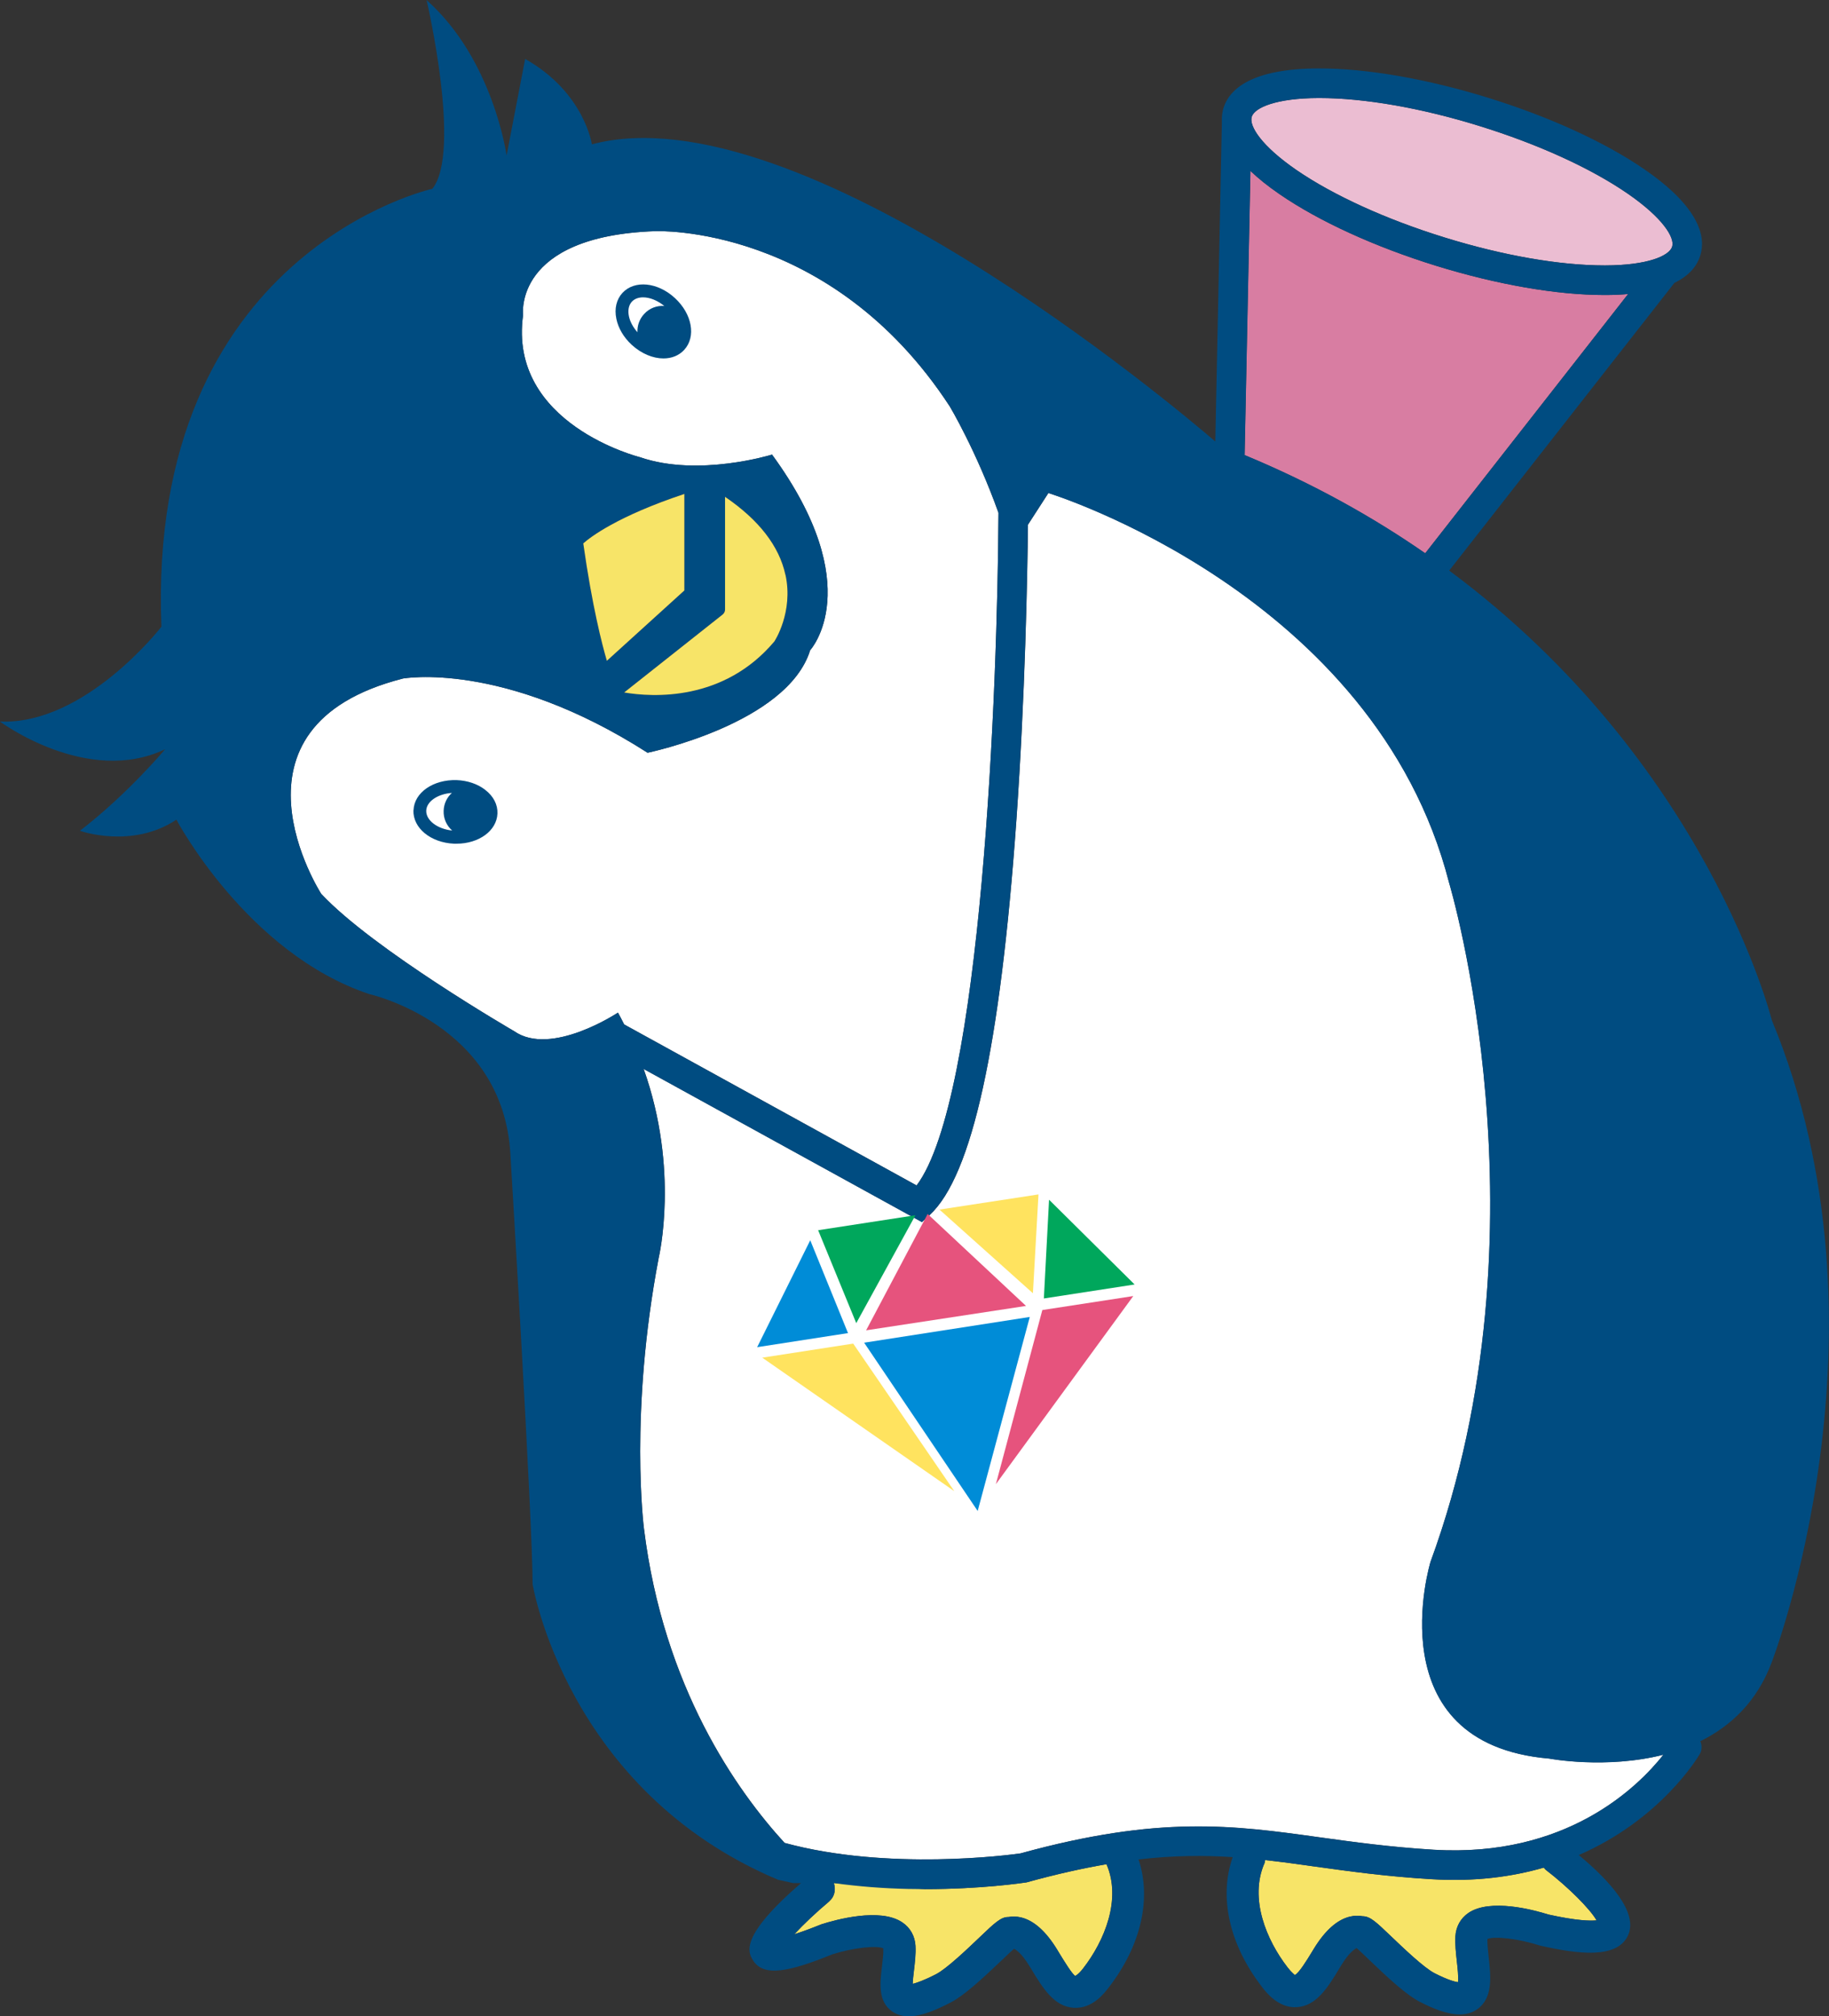 <?xml version="1.0" encoding="UTF-8"?>
<svg id="b" data-name="レイヤー 2" xmlns="http://www.w3.org/2000/svg" width="203.95" height="224.79" viewBox="0 0 203.95 224.79">
  <rect x="0" y="0" width="203.95" height="224.79" fill="#333333" stroke="none"/>
  <g id="c" data-name="layout">
    <g>
      <g>
        <g>
          <path d="M141.08,207.37c1.82.2,3.64.45,5.54.72,3.74.52,7.97,1.11,12.99,1.41,4.81.3,8.97-.26,12.54-1.29.07.08.13.18.22.25,2.54,1.95,4.97,4.4,5.66,5.63-.68.07-2.21.05-5.37-.65-1.58-.5-6.49-1.84-8.93-.17-.87.6-1.38,1.53-1.44,2.6-.05.89.06,1.85.16,2.78.08.69.2,1.78.13,2.33-.35-.04-1.12-.24-2.6-.99-1.18-.6-3.48-2.8-4.85-4.11-1.68-1.6-2.33-2.25-3.2-2.25-.37-.07-.84-.09-1.39.04-1.43.34-2.78,1.54-4.03,3.58l-.25.41c-.53.87-1.41,2.31-1.88,2.53,0-.04-.3-.21-.79-.84-2.37-3.05-4.3-7.69-2.6-11.61.05-.13.06-.26.08-.39Z" style="fill: #f7e468;"/>
          <path d="M71.78,119.17l31.03,17.07.87-.8c4.71-4.35,7.87-18.74,9.66-44,.98-13.92,1.23-27.28,1.29-32.95l2.28-3.53s36.41,11.17,44.68,43.44c0,0,11.58,38.48-2.07,75.72,0,0-6.2,20.27,13.24,21.93,0,0,6.3,1.2,12.73-.43-2.84,3.6-10.83,11.5-25.66,10.59-4.9-.3-8.88-.86-12.74-1.39-9.54-1.33-17.78-2.47-33.29,1.8-1.24.18-14.8,1.97-26.31-1.17-5.32-5.81-13.5-17.34-15.68-35.05,0,0-1.66-12.83,1.65-30.2,0,0,2.34-9.76-1.68-21.02Z" style="fill: #fff;"/>
          <path d="M44.9,75.65s11.17-2.07,27.31,8.27c0,0,15.58-3.22,18.13-11.43,0,0,6.51-7.08-4.25-21.81,0,0-8.21,2.55-14.73.29,0,0-14.73-3.68-13.03-15.86,0,0-1.13-8.78,14.73-9.34,0,0,19.54-.85,32.85,19.54,0,0,2.96,4.95,5.43,11.86-.09,19.37-1.86,65.35-9.13,74.99l-32.61-17.95c-.23-.44-.44-.88-.69-1.32,0,0-7.45,4.96-11.58,2.07,0,0-15.72-9.1-21.51-15.31,0,0-12-18.62,9.1-24Z" style="fill: #fff;"/>
          <path d="M92.48,211.95c.47-.4.77-1.11.5-2.02l10.16.68c6.24,0,10.89-.69,11.23-.74.06,0,.13-.02.19-.04,3.26-.9,6.16-1.54,8.82-2,1.7,3.92-.23,8.56-2.6,11.61-.58.75-.89.84-.89.84-.33-.17-1.24-1.66-1.78-2.54l-.24-.4c-1.25-2.04-2.6-3.24-4.03-3.58-.55-.13-1.02-.11-1.4-.04-.8-.03-1.53.65-3.21,2.26-1.37,1.31-3.67,3.5-4.85,4.11-1.36.7-2.17.97-2.61,1.08.01-.44.09-1.05.14-1.5.1-.85.22-1.82.17-2.74-.06-1.08-.58-2.01-1.45-2.6-2.48-1.71-7.52-.28-9.01.19-1.3.52-2.29.88-3.05,1.12,1.01-1.09,2.44-2.45,3.9-3.67Z" style="fill: #f7e468;"/>
        </g>
        <g>
          <path d="M71.71,33.15c.74,0,1.61.34,2.36.96-.8-.06-1.64.23-2.24.89-.54.58-.78,1.32-.75,2.04-.48-.55-.82-1.16-.95-1.78-.14-.67-.02-1.25.33-1.63.3-.32.74-.48,1.25-.48Z" style="fill: none;"/>
          <path d="M68.73,35.55c.22,1.05.82,2.07,1.71,2.89,1.09,1,2.38,1.52,3.54,1.52.9,0,1.72-.31,2.31-.95,1.35-1.46.9-4-1.03-5.78-1.93-1.78-4.5-2.03-5.85-.58-.67.73-.92,1.76-.68,2.89ZM70.46,33.63c.3-.32.74-.48,1.25-.48.74,0,1.61.34,2.36.96-.8-.06-1.64.23-2.24.89-.54.58-.78,1.32-.75,2.04-.48-.55-.82-1.16-.95-1.78-.14-.67-.02-1.25.33-1.63Z" style="fill: #004c81;"/>
        </g>
        <g>
          <path d="M50.4,88.41c-.54.48-.89,1.18-.92,1.97-.04.89.34,1.69.95,2.22-1.63-.16-2.93-1.13-2.89-2.22.04-1.04,1.32-1.87,2.86-1.97Z" style="fill: none;"/>
          <path d="M46.1,90.32c-.07,1.99,1.92,3.63,4.54,3.74.09,0,.17,0,.26,0,2.5,0,4.49-1.44,4.57-3.36.04-.99-.44-1.93-1.36-2.64-.84-.66-1.97-1.04-3.18-1.09h0c-2.6-.08-4.74,1.37-4.82,3.36ZM47.53,90.37c.04-1.04,1.32-1.87,2.86-1.97-.54.48-.89,1.18-.92,1.97-.04.89.34,1.69.95,2.22-1.63-.16-2.93-1.13-2.89-2.22Z" style="fill: #004c81;"/>
        </g>
        <g>
          <path d="M71.78,119.17l31.03,17.07.87-.8c4.71-4.35,7.87-18.74,9.66-44,.98-13.92,1.23-27.28,1.29-32.95l2.28-3.53s36.41,11.17,44.68,43.44c0,0,11.58,38.48-2.07,75.72,0,0-6.2,20.27,13.24,21.93,0,0,6.3,1.2,12.73-.43-2.84,3.6-10.83,11.5-25.66,10.59-4.9-.3-8.88-.86-12.74-1.39-9.54-1.33-17.78-2.47-33.29,1.8-1.24.18-14.8,1.97-26.31-1.17-5.32-5.81-13.5-17.34-15.68-35.05,0,0-1.66-12.83,1.65-30.2,0,0,2.34-9.76-1.68-21.02Z" style="fill: none;"/>
          <path d="M44.9,75.65s11.17-2.07,27.31,8.27c0,0,15.58-3.22,18.13-11.43,0,0,6.51-7.08-4.25-21.81,0,0-8.21,2.55-14.73.29,0,0-14.73-3.68-13.03-15.86,0,0-1.13-8.78,14.73-9.34,0,0,19.54-.85,32.85,19.54,0,0,2.96,4.95,5.43,11.86-.09,19.37-1.86,65.35-9.13,74.99l-32.61-17.95c-.23-.44-.44-.88-.69-1.32,0,0-7.45,4.96-11.58,2.07,0,0-15.72-9.1-21.51-15.31,0,0-12-18.62,9.1-24Z" style="fill: none;"/>
          <path d="M92.48,211.95c.47-.4.66-.98.6-1.56-.02-.16-.04-.31-.1-.46.69.1,1.39.19,2.08.26,2.83.31,5.59.42,8.09.42,6.24,0,10.89-.69,11.23-.74.06,0,.13-.02.19-.04,3.26-.9,6.16-1.54,8.82-2,1.7,3.92-.23,8.56-2.6,11.61-.58.75-.89.84-.89.84-.33-.17-1.24-1.66-1.78-2.54l-.24-.4c-1.25-2.04-2.6-3.24-4.03-3.58-.55-.13-1.02-.11-1.4-.04-.8-.03-1.53.65-3.21,2.26-1.37,1.31-3.67,3.5-4.85,4.11-1.36.7-2.17.97-2.61,1.08.01-.44.09-1.05.14-1.5.1-.85.22-1.82.17-2.74-.06-1.08-.58-2.01-1.45-2.6-2.48-1.71-7.52-.28-9.01.19-1.3.52-2.29.88-3.05,1.12,1.01-1.09,2.44-2.45,3.9-3.67Z" style="fill: none;"/>
          <path d="M141.08,207.37c1.82.2,3.64.45,5.54.72,3.74.52,7.97,1.11,12.99,1.41,4.81.3,8.97-.26,12.54-1.29.07.08.13.18.22.25,2.54,1.95,4.97,4.4,5.66,5.63-.68.07-2.21.05-5.37-.65-1.58-.5-6.49-1.84-8.93-.17-.87.6-1.38,1.53-1.44,2.6-.05.89.06,1.85.16,2.78.08.69.2,1.78.13,2.33-.35-.04-1.12-.24-2.6-.99-1.18-.6-3.48-2.8-4.85-4.11-1.68-1.6-2.33-2.25-3.2-2.25-.37-.07-.84-.09-1.39.04-1.43.34-2.78,1.54-4.03,3.58l-.25.41c-.53.87-1.41,2.31-1.88,2.53,0-.04-.3-.21-.79-.84-2.37-3.05-4.3-7.69-2.6-11.61.05-.13.06-.26.08-.39Z" style="fill: none;"/>
          <path d="M139.44,19.06c.86.82,1.93,1.69,3.26,2.6,4.4,3.02,10.59,5.85,17.43,7.97,6.8,2.1,13.47,3.26,18.79,3.26h.09c.92,0,1.77-.04,2.54-.11l-22.63,28.91c-5.84-4.05-12.52-7.79-20.14-10.95l.65-31.67Z" style="fill: #d87da2;"/>
          <path d="M178.92,29.59c-5,0-11.33-1.1-17.82-3.11-6.53-2.02-12.4-4.69-16.54-7.53-3.88-2.67-5.3-4.9-4.98-5.93h0c.32-1.03,2.75-2.08,7.46-2.09.03,0,.06,0,.09,0,5,0,11.33,1.1,17.82,3.11,6.53,2.02,12.4,4.69,16.53,7.53,3.88,2.67,5.3,4.9,4.98,5.93-.32,1.03-2.75,2.08-7.46,2.09h-.08Z" style="fill: #ebbdd2;"/>
          <path d="M8.91,92.62s5.79,2.07,10.76-1.24c0,0,7.86,14.9,21.52,19.45,0,0,14.89,3.31,15.72,17.79,0,0,2.48,40.96,2.48,47.99,0,0,3.78,23.02,27.36,32.95l1.7.38h.87c-6.9,5.96-5.89,7.71-5.38,8.56,1.19,2,4.17,1.28,8.9-.63,2.19-.7,4.9-1.02,5.66-.66.02.59-.07,1.31-.15,2.01-.22,1.83-.48,3.9,1.14,5.03.55.38,1.17.54,1.84.54,1.42,0,3.06-.71,4.67-1.54,1.51-.78,3.47-2.59,5.69-4.7.48-.46,1.05-1,1.38-1.29.21.09.84.48,1.73,1.94l.24.39c1.23,2.03,2.51,4.13,4.7,4.25,2.09.12,3.4-1.64,3.85-2.21,3.64-4.67,4.84-9.95,3.37-14.33,3.89-.45,7.26-.47,10.5-.26-1.57,4.42-.39,9.78,3.3,14.52.45.58,1.82,2.34,3.85,2.21,2.19-.13,3.46-2.22,4.7-4.25l.24-.4c.89-1.46,1.52-1.84,1.73-1.94.33.29.9.83,1.37,1.29,2.22,2.12,4.17,3.93,5.69,4.71,1.36.7,2.97,1.39,4.42,1.4.7,0,1.37-.16,1.95-.57,1.79-1.24,1.53-3.64,1.3-5.75-.08-.74-.17-1.51-.15-2.09.77-.35,3.48-.03,5.79.71.05.02.1.03.15.04,4.11.92,8.49,1.51,9.73-1.13,1.2-2.56-2.02-6.11-5.48-8.98,9.11-3.96,13.23-10.82,13.48-11.24.27-.46.26-.99.07-1.45,3.34-1.65,6.32-4.37,7.97-8.82,0,0,14.33-37,0-71.58,0,0-7.11-28.7-35.97-50.11l25.11-32.07c1.77-.86,2.57-2.01,2.89-3.06.62-2,.03-5.3-6.26-9.62-4.4-3.03-10.59-5.85-17.43-7.97-6.8-2.1-13.47-3.26-18.79-3.26h-.09c-7.64.02-9.98,2.41-10.6,4.41-.14.46-.21.99-.18,1.58,0,.01,0,.02,0,.04l-.73,35.56c-4.45-3.82-46.49-39.23-69.52-33.13,0,0-.83-5.79-7.44-9.52l-2.07,10.76s-1.47-10.7-8.92-17.32c0,0,3.95,16.9.64,21.04,0,0-31.86,7.03-30.21,48.82,0,0-8.49,10.98-18.01,10.57,0,0,9.74,7.23,18.42,3.09,0,0-4.14,4.97-9.51,9.1ZM179,29.59h-.08c-5,0-11.33-1.1-17.82-3.11-6.53-2.02-12.4-4.69-16.54-7.53-3.88-2.67-5.3-4.9-4.98-5.93h0c.32-1.03,2.75-2.08,7.46-2.09.03,0,.06,0,.09,0,5,0,11.33,1.1,17.82,3.11,6.53,2.02,12.4,4.69,16.53,7.53,3.88,2.67,5.3,4.9,4.98,5.93-.32,1.03-2.75,2.08-7.46,2.09ZM158.93,61.68c-5.84-4.05-12.52-7.79-20.14-10.95l.65-31.67c.86.82,1.93,1.69,3.26,2.6,4.4,3.02,10.59,5.85,17.43,7.97,6.8,2.1,13.47,3.26,18.79,3.26h.09c.92,0,1.77-.04,2.54-.11l-22.63,28.91ZM141,207.76c.05-.13.06-.26.08-.39,1.82.2,3.64.45,5.54.72,3.74.52,7.97,1.11,12.99,1.41,4.81.3,8.97-.26,12.54-1.29.07.08.13.18.22.25,2.54,1.95,4.97,4.4,5.66,5.63-.68.07-2.21.05-5.37-.65-1.58-.5-6.49-1.84-8.93-.17-.87.6-1.38,1.53-1.44,2.6-.05.89.06,1.85.16,2.78.08.69.2,1.78.13,2.33-.35-.04-1.12-.24-2.6-.99-1.18-.6-3.48-2.8-4.85-4.11-1.68-1.6-2.33-2.25-3.2-2.25-.37-.07-.84-.09-1.39.04-1.43.34-2.78,1.54-4.03,3.58l-.25.41c-.53.87-1.41,2.31-1.88,2.53,0-.04-.3-.21-.79-.84-2.37-3.05-4.3-7.69-2.6-11.61ZM92.48,211.95c.47-.4.66-.98.6-1.56-.02-.16-.04-.31-.1-.46.69.1,1.39.19,2.08.26,2.83.31,5.59.42,8.09.42,6.24,0,10.89-.69,11.23-.74.06,0,.13-.02.19-.04,3.26-.9,6.16-1.54,8.82-2,1.7,3.92-.23,8.56-2.6,11.61-.58.75-.89.84-.89.84-.33-.17-1.24-1.66-1.78-2.54l-.24-.4c-1.25-2.04-2.6-3.24-4.03-3.58-.55-.13-1.02-.11-1.4-.04-.8-.03-1.53.65-3.21,2.26-1.37,1.31-3.67,3.5-4.85,4.11-1.36.7-2.17.97-2.61,1.08.01-.44.09-1.05.14-1.5.1-.85.22-1.82.17-2.74-.06-1.08-.58-2.01-1.45-2.6-2.48-1.71-7.52-.28-9.01.19-1.3.52-2.29.88-3.05,1.12,1.01-1.09,2.44-2.45,3.9-3.67ZM73.45,140.2s2.34-9.76-1.68-21.02l31.03,17.07.87-.8c4.71-4.35,7.87-18.74,9.66-44,.98-13.92,1.23-27.28,1.29-32.95l2.28-3.53s36.41,11.17,44.68,43.44c0,0,11.58,38.48-2.07,75.72,0,0-6.2,20.27,13.24,21.93,0,0,6.3,1.2,12.73-.43-2.84,3.6-10.83,11.5-25.66,10.59-4.9-.3-8.88-.86-12.74-1.39-9.54-1.33-17.78-2.47-33.29,1.8-1.24.18-14.8,1.97-26.31-1.17-5.32-5.81-13.5-17.34-15.68-35.05,0,0-1.66-12.83,1.65-30.2ZM44.9,75.65s11.17-2.07,27.31,8.27c0,0,15.58-3.22,18.13-11.43,0,0,6.51-7.08-4.25-21.81,0,0-8.21,2.55-14.73.29,0,0-14.73-3.68-13.03-15.86,0,0-1.13-8.78,14.73-9.34,0,0,19.54-.85,32.85,19.54,0,0,2.96,4.95,5.43,11.86-.09,19.37-1.86,65.35-9.13,74.99l-32.61-17.95c-.23-.44-.44-.88-.69-1.32,0,0-7.45,4.96-11.58,2.07,0,0-15.72-9.1-21.51-15.31,0,0-12-18.62,9.1-24ZM80.86,67.96v-12.56c3.77,2.57,6.04,5.49,6.73,8.69.9,4.16-1.22,7.4-1.25,7.43-5.65,6.7-13.55,6.22-16.74,5.68l10.98-8.69c.17-.14.27-.34.27-.56ZM67.67,73.67c-.53-1.81-1.63-6.04-2.63-13.09.79-.7,3.81-3.03,11.27-5.51v10.76s-8.64,7.84-8.64,7.84Z" style="fill: #004c81;"/>
          <path d="M87.59,64.09c.9,4.16-1.22,7.4-1.25,7.43-5.65,6.7-13.55,6.22-16.74,5.68l10.98-8.69c.17-.14.27-.34.27-.56v-12.56c3.77,2.57,6.04,5.49,6.73,8.69Z" style="fill: #f7e468;"/>
          <path d="M65.04,60.58c.79-.7,3.81-3.03,11.27-5.51v10.76s-8.64,7.84-8.64,7.84c-.53-1.81-1.63-6.04-2.63-13.09Z" style="fill: #f7e468;"/>
        </g>
      </g>
      <g>
        <polygon points="126.52 143.2 116.4 144.76 116.98 133.75 126.52 143.2" style="fill: #00a75c;"/>
        <polygon points="115.8 133.16 115.18 144.18 104.76 134.85 115.8 133.16" style="fill: #ffe35f;"/>
        <polygon points="96.58 148.31 103.44 135.34 114.41 145.59 96.58 148.31" style="fill: #e6537d;"/>
        <polygon points="102.08 135.48 95.48 147.51 91.23 137.15 102.08 135.48" style="fill: #00a75c;"/>
        <polygon points="90.35 138.27 94.56 148.62 84.43 150.19 90.35 138.27" style="fill: #008cd7;"/>
        <polygon points="85 151.36 95.14 149.79 106.41 166.24 85 151.36" style="fill: #ffe35f;"/>
        <polygon points="114.83 146.82 109.02 168.45 96.36 149.69 114.83 146.82" style="fill: #008cd7;"/>
        <polygon points="111.05 165.46 116.23 146.05 126.37 144.49 111.05 165.46" style="fill: #e6537d;"/>
      </g>
    </g>
  </g>
</svg>